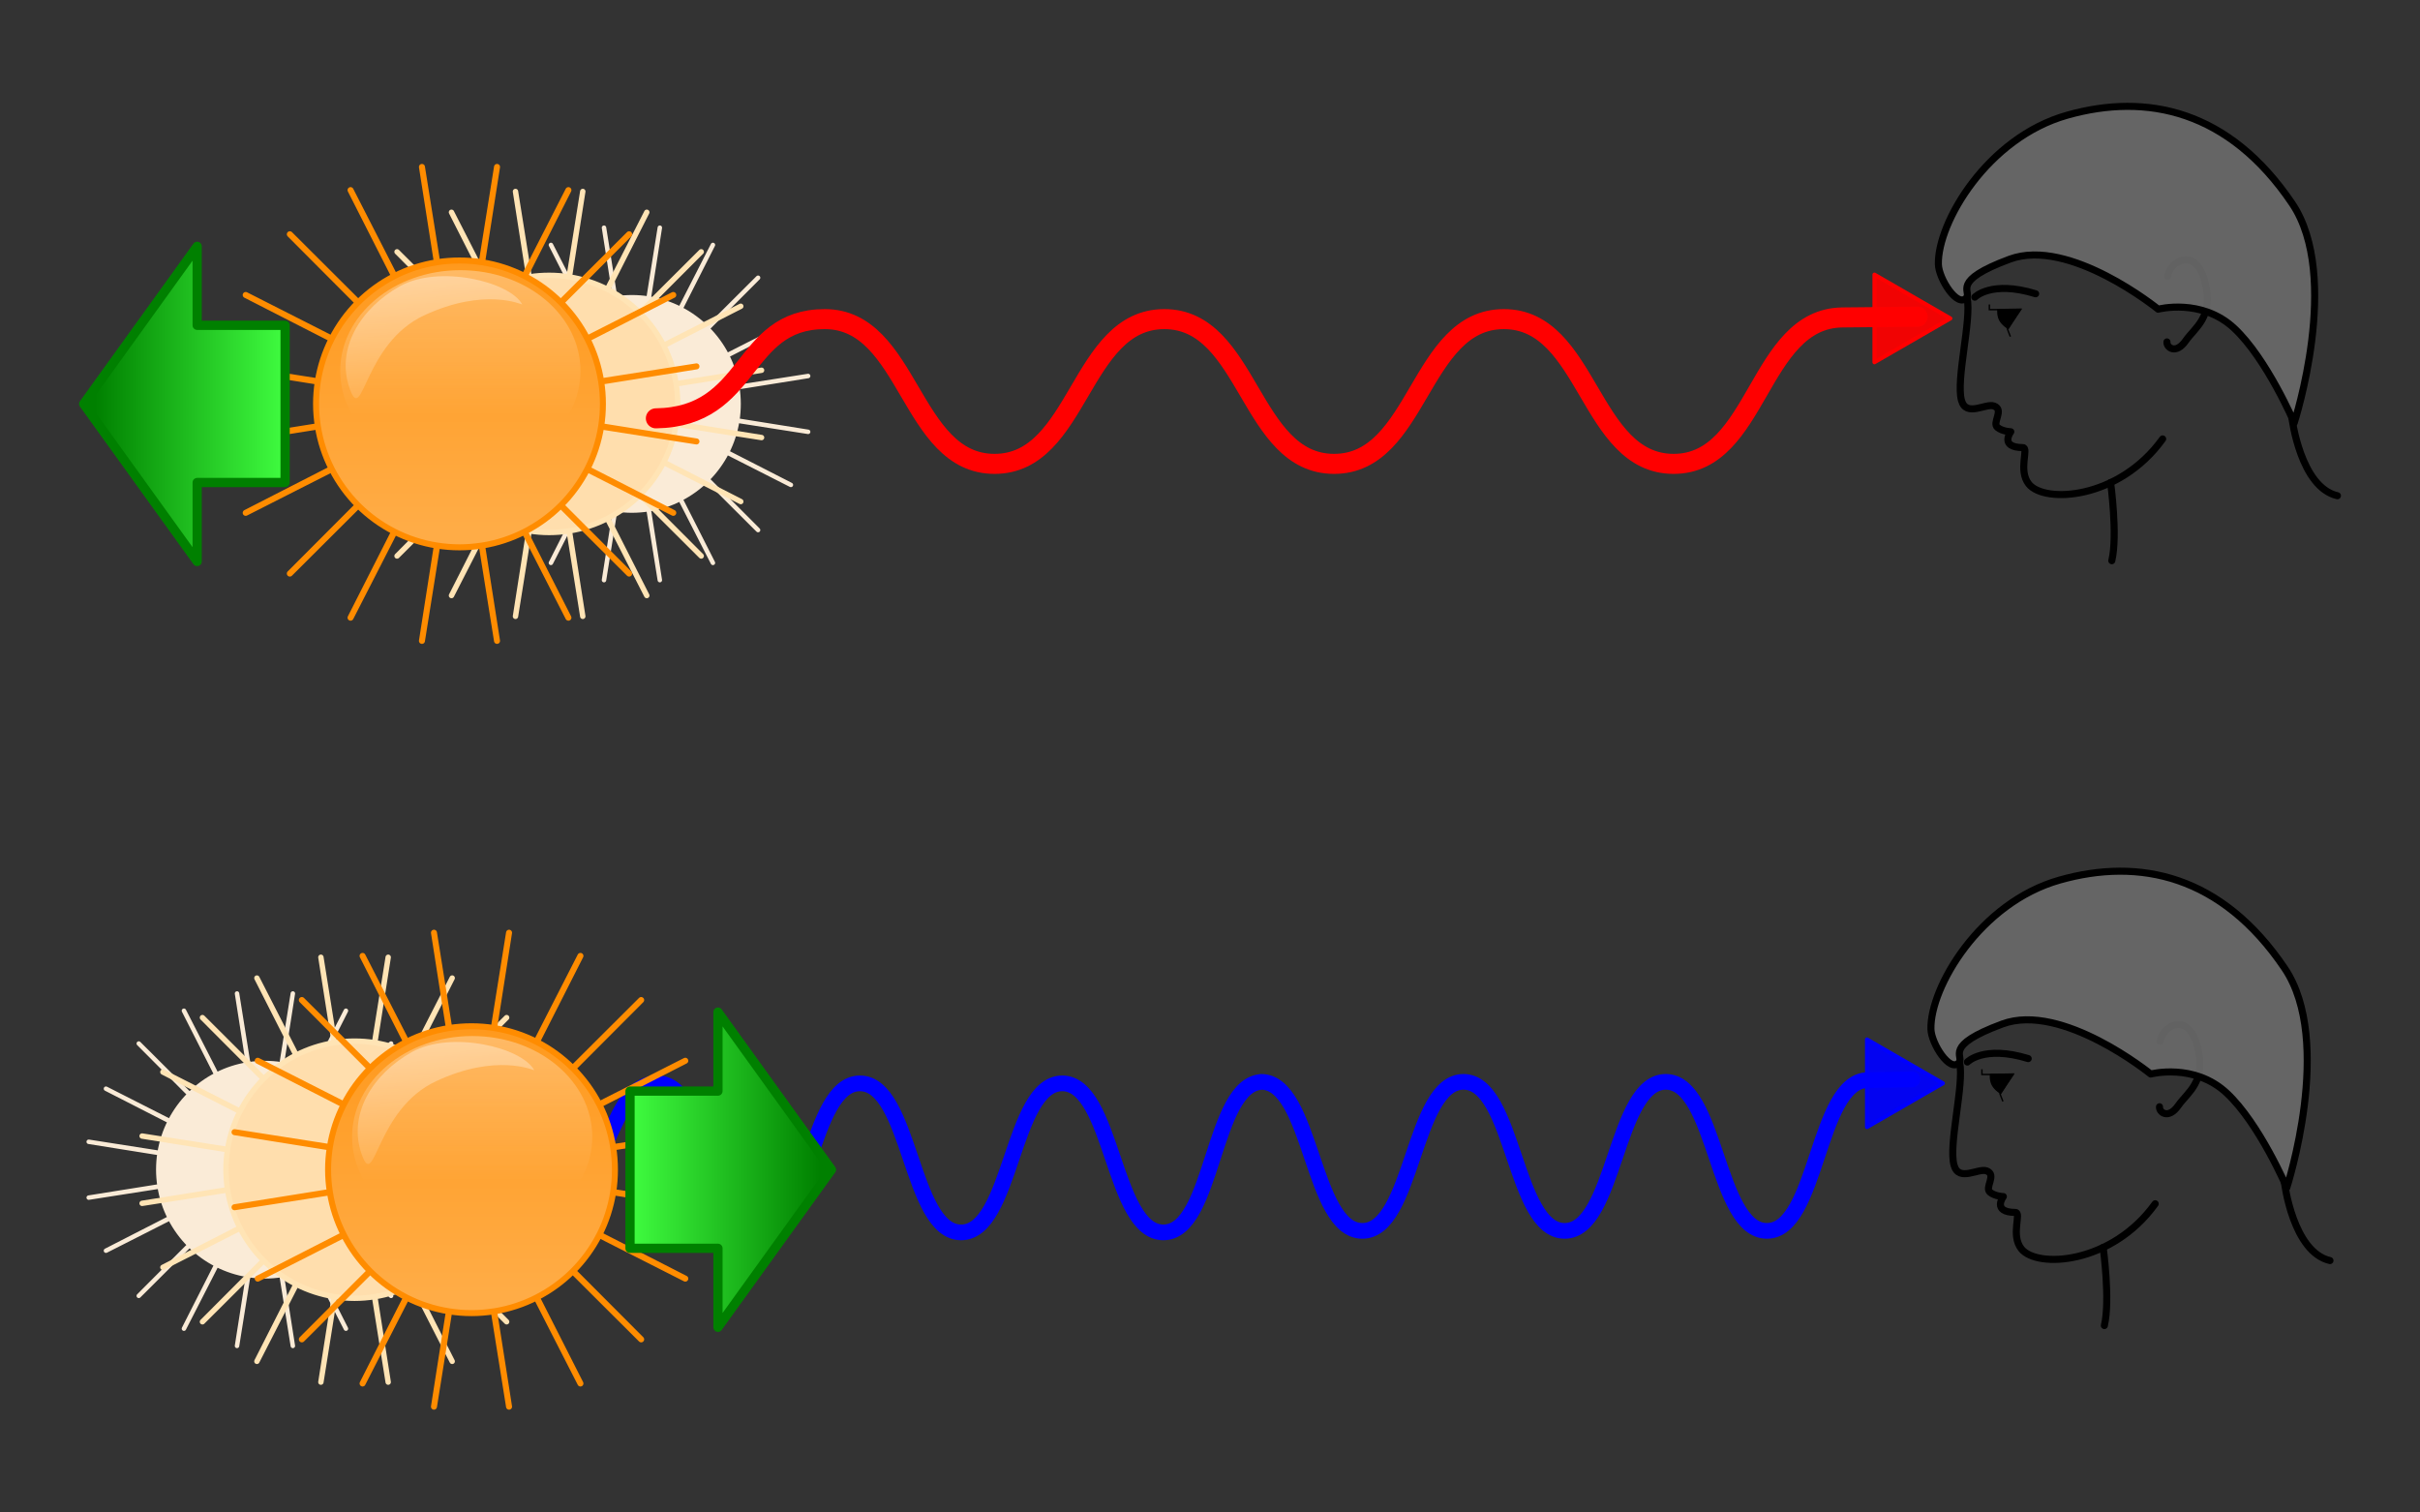 <?xml version="1.0" encoding="UTF-8" standalone="no"?>
<!DOCTYPE svg PUBLIC "-//W3C//DTD SVG 1.0//EN" "http://www.w3.org/TR/2001/REC-SVG-20010904/DTD/svg10.dtd">
<!-- Created with Inkscape (http://www.inkscape.org/) -->
<svg
   xmlns:svg="http://www.w3.org/2000/svg"
   xmlns="http://www.w3.org/2000/svg"
   xmlns:xlink="http://www.w3.org/1999/xlink"
   version="1.0"
   width="800"
   height="500"
   id="svg2">
  <rect width="100%" height="100%" fill="#333333" stroke="none"/>
  <defs
     id="defs6071">
    <linearGradient
       x1="341.524"
       y1="63.117"
       x2="341.524"
       y2="187.195"
       id="linearGradient2524"
       xlink:href="#linearGradient7009"
       gradientUnits="userSpaceOnUse"
       gradientTransform="matrix(0.86,-0.125,0.126,0.87,-97.282,269.914)" />
    <linearGradient
       x1="341.524"
       y1="63.117"
       x2="341.524"
       y2="187.195"
       id="linearGradient2527"
       xlink:href="#linearGradient7009"
       gradientUnits="userSpaceOnUse"
       gradientTransform="matrix(1.047,0,0,0.879,-135.725,226.227)" />
    <linearGradient
       x1="205.694"
       y1="238.29"
       x2="205.694"
       y2="413.765"
       id="linearGradient2530"
       xlink:href="#linearGradient4144"
       gradientUnits="userSpaceOnUse"
       gradientTransform="matrix(0.853,0,0,0.853,22.554,74.959)" />
    <linearGradient
       id="linearGradient4176">
      <stop
         style="stop-color:green;stop-opacity:1"
         offset="0"
         id="stop4178" />
      <stop
         style="stop-color:#41ff41;stop-opacity:1"
         offset="1"
         id="stop4180" />
    </linearGradient>
    <linearGradient
       x1="341.524"
       y1="63.117"
       x2="341.524"
       y2="187.195"
       id="linearGradient2452"
       xlink:href="#linearGradient7009"
       gradientUnits="userSpaceOnUse"
       gradientTransform="matrix(0.86,-0.125,0.126,0.87,-101.256,16.758)" />
    <linearGradient
       id="linearGradient7009">
      <stop
         style="stop-color:white;stop-opacity:0.723"
         offset="0"
         id="stop7011" />
      <stop
         style="stop-color:white;stop-opacity:0"
         offset="1"
         id="stop7013" />
    </linearGradient>
    <linearGradient
       x1="341.524"
       y1="63.117"
       x2="341.524"
       y2="187.195"
       id="linearGradient2432"
       xlink:href="#linearGradient7009"
       gradientUnits="userSpaceOnUse"
       gradientTransform="matrix(1.642,0,0,1.642,-135.657,-155.36)" />
    <linearGradient
       x1="205.694"
       y1="238.29"
       x2="205.694"
       y2="413.765"
       id="linearGradient2456"
       xlink:href="#linearGradient4144"
       gradientUnits="userSpaceOnUse"
       gradientTransform="matrix(0.853,0,0,0.853,18.581,-178.197)" />
    <linearGradient
       id="linearGradient4144">
      <stop
         style="stop-color:#ff8c00;stop-opacity:1"
         offset="0"
         id="stop4146" />
      <stop
         style="stop-color:#ffac46;stop-opacity:1"
         offset="1"
         id="stop4148" />
    </linearGradient>
    <linearGradient
       x1="205.694"
       y1="238.29"
       x2="205.694"
       y2="413.765"
       id="linearGradient6394"
       xlink:href="#linearGradient4144"
       gradientUnits="userSpaceOnUse"
       gradientTransform="matrix(0.765,0,0,0.765,153.035,281.327)" />
    <linearGradient
       x1="205.694"
       y1="238.29"
       x2="205.694"
       y2="413.765"
       id="linearGradient6397"
       xlink:href="#linearGradient4144"
       gradientUnits="userSpaceOnUse"
       gradientTransform="matrix(0.635,0,0,0.635,146.432,328.97)" />
    <linearGradient
       x1="-48.826"
       y1="367.773"
       x2="48.81"
       y2="367.773"
       id="linearGradient6400"
       xlink:href="#linearGradient4176"
       gradientUnits="userSpaceOnUse"
       gradientTransform="matrix(-0.657,0,0,1.005,389.243,191.345)" />
    <linearGradient
       x1="-48.826"
       y1="367.773"
       x2="48.81"
       y2="367.773"
       id="linearGradient6423"
       xlink:href="#linearGradient4176"
       gradientUnits="userSpaceOnUse"
       gradientTransform="matrix(0.657,0,0,1.005,207.169,-61.812)" />
    <linearGradient
       x1="-48.826"
       y1="367.773"
       x2="48.81"
       y2="367.773"
       id="linearGradient9975"
       xlink:href="#linearGradient4176"
       gradientUnits="userSpaceOnUse"
       gradientTransform="matrix(-0.657,0,0,1.005,389.243,191.345)" />
    <linearGradient
       x1="205.694"
       y1="238.29"
       x2="205.694"
       y2="413.765"
       id="linearGradient9977"
       xlink:href="#linearGradient4144"
       gradientUnits="userSpaceOnUse"
       gradientTransform="matrix(0.853,0,0,0.853,22.554,74.959)" />
    <linearGradient
       x1="341.524"
       y1="63.117"
       x2="341.524"
       y2="187.195"
       id="linearGradient9979"
       xlink:href="#linearGradient7009"
       gradientUnits="userSpaceOnUse"
       gradientTransform="matrix(1.047,0,0,0.879,-135.725,226.227)" />
    <linearGradient
       x1="341.524"
       y1="63.117"
       x2="341.524"
       y2="187.195"
       id="linearGradient9981"
       xlink:href="#linearGradient7009"
       gradientUnits="userSpaceOnUse"
       gradientTransform="matrix(0.86,-0.125,0.126,0.87,-97.282,269.914)" />
    <linearGradient
       x1="205.694"
       y1="238.29"
       x2="205.694"
       y2="413.765"
       id="linearGradient9983"
       xlink:href="#linearGradient4144"
       gradientUnits="userSpaceOnUse"
       gradientTransform="matrix(0.853,0,0,0.853,18.581,-178.197)" />
    <linearGradient
       x1="341.524"
       y1="63.117"
       x2="341.524"
       y2="187.195"
       id="linearGradient9985"
       xlink:href="#linearGradient7009"
       gradientUnits="userSpaceOnUse"
       gradientTransform="matrix(1.642,0,0,1.642,-135.657,-155.36)" />
    <linearGradient
       x1="341.524"
       y1="63.117"
       x2="341.524"
       y2="187.195"
       id="linearGradient9987"
       xlink:href="#linearGradient7009"
       gradientUnits="userSpaceOnUse"
       gradientTransform="matrix(0.86,-0.125,0.126,0.87,-101.256,16.758)" />
    <linearGradient
       x1="-48.826"
       y1="367.773"
       x2="48.81"
       y2="367.773"
       id="linearGradient9989"
       xlink:href="#linearGradient4176"
       gradientUnits="userSpaceOnUse"
       gradientTransform="matrix(0.657,0,0,1.005,207.169,-61.812)" />
    <linearGradient
       x1="205.694"
       y1="238.29"
       x2="205.694"
       y2="413.765"
       id="linearGradient10029"
       xlink:href="#linearGradient4144"
       gradientUnits="userSpaceOnUse"
       gradientTransform="matrix(0.853,0,0,0.853,18.581,-178.197)" />
    <linearGradient
       x1="341.524"
       y1="63.117"
       x2="341.524"
       y2="187.195"
       id="linearGradient10031"
       xlink:href="#linearGradient7009"
       gradientUnits="userSpaceOnUse"
       gradientTransform="matrix(1.642,0,0,1.642,-135.657,-155.36)" />
    <linearGradient
       x1="341.524"
       y1="63.117"
       x2="341.524"
       y2="187.195"
       id="linearGradient10033"
       xlink:href="#linearGradient7009"
       gradientUnits="userSpaceOnUse"
       gradientTransform="matrix(0.86,-0.125,0.126,0.87,-101.256,16.758)" />
    <linearGradient
       x1="-48.826"
       y1="367.773"
       x2="48.81"
       y2="367.773"
       id="linearGradient10035"
       xlink:href="#linearGradient4176"
       gradientUnits="userSpaceOnUse"
       gradientTransform="matrix(0.657,0,0,1.005,207.169,-61.812)" />
    <linearGradient
       x1="-48.826"
       y1="367.773"
       x2="48.81"
       y2="367.773"
       id="linearGradient10037"
       xlink:href="#linearGradient4176"
       gradientUnits="userSpaceOnUse"
       gradientTransform="matrix(-0.657,0,0,1.005,389.243,191.345)" />
    <linearGradient
       x1="205.694"
       y1="238.29"
       x2="205.694"
       y2="413.765"
       id="linearGradient10039"
       xlink:href="#linearGradient4144"
       gradientUnits="userSpaceOnUse"
       gradientTransform="matrix(0.853,0,0,0.853,22.554,74.959)" />
    <linearGradient
       x1="341.524"
       y1="63.117"
       x2="341.524"
       y2="187.195"
       id="linearGradient10041"
       xlink:href="#linearGradient7009"
       gradientUnits="userSpaceOnUse"
       gradientTransform="matrix(1.047,0,0,0.879,-135.725,226.227)" />
    <linearGradient
       x1="341.524"
       y1="63.117"
       x2="341.524"
       y2="187.195"
       id="linearGradient10043"
       xlink:href="#linearGradient7009"
       gradientUnits="userSpaceOnUse"
       gradientTransform="matrix(0.86,-0.125,0.126,0.87,-97.282,269.914)" />
    <linearGradient
       x1="205.694"
       y1="238.29"
       x2="205.694"
       y2="413.765"
       id="linearGradient10402"
       xlink:href="#linearGradient4144"
       gradientUnits="userSpaceOnUse"
       gradientTransform="matrix(0.853,0,0,0.853,18.581,-178.197)" />
    <linearGradient
       x1="341.524"
       y1="63.117"
       x2="341.524"
       y2="187.195"
       id="linearGradient10404"
       xlink:href="#linearGradient7009"
       gradientUnits="userSpaceOnUse"
       gradientTransform="matrix(1.642,0,0,1.642,-135.657,-155.36)" />
    <linearGradient
       x1="341.524"
       y1="63.117"
       x2="341.524"
       y2="187.195"
       id="linearGradient10406"
       xlink:href="#linearGradient7009"
       gradientUnits="userSpaceOnUse"
       gradientTransform="matrix(0.86,-0.125,0.126,0.87,-101.256,16.758)" />
    <linearGradient
       x1="-48.826"
       y1="367.773"
       x2="48.81"
       y2="367.773"
       id="linearGradient10408"
       xlink:href="#linearGradient4176"
       gradientUnits="userSpaceOnUse"
       gradientTransform="matrix(0.657,0,0,1.005,207.169,-61.812)" />
    <linearGradient
       x1="-48.826"
       y1="367.773"
       x2="48.81"
       y2="367.773"
       id="linearGradient10410"
       xlink:href="#linearGradient4176"
       gradientUnits="userSpaceOnUse"
       gradientTransform="matrix(-0.657,0,0,1.005,389.243,191.345)" />
    <linearGradient
       x1="205.694"
       y1="238.29"
       x2="205.694"
       y2="413.765"
       id="linearGradient10412"
       xlink:href="#linearGradient4144"
       gradientUnits="userSpaceOnUse"
       gradientTransform="matrix(0.853,0,0,0.853,22.554,74.959)" />
    <linearGradient
       x1="341.524"
       y1="63.117"
       x2="341.524"
       y2="187.195"
       id="linearGradient10414"
       xlink:href="#linearGradient7009"
       gradientUnits="userSpaceOnUse"
       gradientTransform="matrix(1.047,0,0,0.879,-135.725,226.227)" />
    <linearGradient
       x1="341.524"
       y1="63.117"
       x2="341.524"
       y2="187.195"
       id="linearGradient10416"
       xlink:href="#linearGradient7009"
       gradientUnits="userSpaceOnUse"
       gradientTransform="matrix(0.86,-0.125,0.126,0.87,-97.282,269.914)" />
    <linearGradient
       x1="-48.826"
       y1="367.773"
       x2="48.81"
       y2="367.773"
       id="linearGradient10454"
       xlink:href="#linearGradient4176"
       gradientUnits="userSpaceOnUse"
       gradientTransform="matrix(-0.657,0,0,1.005,389.243,191.345)" />
    <linearGradient
       x1="205.694"
       y1="238.29"
       x2="205.694"
       y2="413.765"
       id="linearGradient10456"
       xlink:href="#linearGradient4144"
       gradientUnits="userSpaceOnUse"
       gradientTransform="matrix(0.853,0,0,0.853,22.554,74.959)" />
    <linearGradient
       x1="341.524"
       y1="63.117"
       x2="341.524"
       y2="187.195"
       id="linearGradient10458"
       xlink:href="#linearGradient7009"
       gradientUnits="userSpaceOnUse"
       gradientTransform="matrix(1.047,0,0,0.879,-135.725,226.227)" />
    <linearGradient
       x1="341.524"
       y1="63.117"
       x2="341.524"
       y2="187.195"
       id="linearGradient10460"
       xlink:href="#linearGradient7009"
       gradientUnits="userSpaceOnUse"
       gradientTransform="matrix(0.86,-0.125,0.126,0.87,-97.282,269.914)" />
    <linearGradient
       x1="-48.826"
       y1="367.773"
       x2="48.81"
       y2="367.773"
       id="linearGradient10467"
       xlink:href="#linearGradient4176"
       gradientUnits="userSpaceOnUse"
       gradientTransform="matrix(-0.657,0,0,1.005,239.082,17.25)" />
  </defs>
  <g
     id="g10500">
    <g
       transform="translate(-143.728,-174.094)"
       id="g9937">
      <path
         d="M 343.398,249.365 L 347.07,272.797 C 343.375,273.383 339.866,274.537 336.646,276.179 L 325.848,255.066 L 336.586,276.215 C 333.302,277.898 330.307,280.083 327.72,282.665 L 310.919,265.912 L 327.672,282.713 C 325.088,285.302 322.917,288.292 321.234,291.579 L 300.073,280.841 L 321.198,291.639 C 319.556,294.861 318.389,298.365 317.804,302.063 L 294.372,298.391 L 317.792,302.135 C 317.513,303.92 317.369,305.757 317.369,307.619 C 317.369,309.486 317.524,311.314 317.804,313.102 L 294.372,316.847 L 317.816,313.175 C 318.402,316.866 319.559,320.37 321.198,323.587 L 300.073,334.397 L 321.234,323.659 C 322.917,326.943 325.09,329.938 327.672,332.525 L 310.919,349.326 L 327.72,332.573 C 330.307,335.155 333.302,337.328 336.586,339.011 L 325.848,360.172 L 336.658,339.047 C 339.875,340.686 343.378,341.843 347.07,342.429 L 343.398,365.873 L 347.142,342.441 C 348.931,342.721 350.759,342.876 352.626,342.876 C 354.491,342.876 356.323,342.72 358.11,342.441 L 361.854,365.873 L 358.182,342.441 C 361.879,341.855 365.384,340.688 368.606,339.047 L 379.404,360.172 L 368.666,339.011 C 371.954,337.327 374.942,335.157 377.532,332.573 L 394.333,349.326 L 377.58,332.525 C 380.162,329.938 382.347,326.943 384.03,323.659 L 405.179,334.397 L 384.066,323.599 C 385.707,320.379 386.862,316.87 387.448,313.175 L 410.88,316.847 L 387.46,313.102 C 387.74,311.314 387.883,309.486 387.883,307.619 C 387.883,305.756 387.739,303.92 387.46,302.135 L 410.88,298.391 L 387.448,302.063 C 386.863,298.365 385.708,294.861 384.066,291.639 L 405.179,280.841 L 384.03,291.567 C 382.347,288.283 380.162,285.3 377.58,282.713 L 394.333,265.912 L 377.532,282.665 C 374.945,280.083 371.962,277.898 368.678,276.215 L 379.404,255.066 L 368.606,276.179 C 365.385,274.538 361.879,273.382 358.182,272.797 L 361.854,249.365 L 358.11,272.785 C 356.323,272.505 354.491,272.362 352.626,272.362 C 350.759,272.362 348.931,272.505 347.142,272.785 L 343.398,249.365 z "
         style="opacity:1;color:black;fill:#faebd7;fill-opacity:1;fill-rule:evenodd;stroke:#faebd7;stroke-width:1.477;stroke-linecap:round;stroke-linejoin:round;marker:none;marker-start:none;marker-mid:none;marker-end:none;stroke-miterlimit:4;stroke-dasharray:none;stroke-dashoffset:0;stroke-opacity:1;visibility:visible;display:inline;overflow:visible"
         id="path3425" />
      <path
         d="M 314.135,237.392 L 318.561,265.64 C 314.107,266.347 309.877,267.738 305.995,269.717 L 292.978,244.265 L 305.923,269.761 C 301.964,271.789 298.354,274.423 295.235,277.536 L 274.981,257.34 L 295.177,277.594 C 292.062,280.716 289.445,284.319 287.416,288.282 L 261.905,275.337 L 287.372,288.355 C 285.393,292.239 283.986,296.463 283.281,300.921 L 255.032,296.494 L 283.266,301.008 C 282.93,303.159 282.756,305.374 282.756,307.619 C 282.756,309.87 282.943,312.073 283.281,314.229 L 255.032,318.743 L 283.295,314.317 C 284.001,318.767 285.397,322.99 287.372,326.868 L 261.905,339.9 L 287.416,326.956 C 289.444,330.914 292.064,334.525 295.177,337.643 L 274.981,357.897 L 295.235,337.702 C 298.354,340.814 301.964,343.434 305.923,345.463 L 292.978,370.973 L 306.01,345.506 C 309.888,347.482 314.111,348.877 318.561,349.583 L 314.135,377.846 L 318.649,349.598 C 320.805,349.935 323.009,350.122 325.259,350.122 C 327.508,350.122 329.716,349.935 331.87,349.598 L 336.384,377.846 L 331.957,349.598 C 336.414,348.892 340.64,347.485 344.523,345.506 L 357.541,370.973 L 344.596,345.463 C 348.559,343.433 352.162,340.817 355.284,337.702 L 375.538,357.897 L 355.342,337.643 C 358.455,334.525 361.089,330.914 363.118,326.956 L 388.614,339.9 L 363.161,326.883 C 365.14,323.002 366.531,318.772 367.238,314.317 L 395.486,318.743 L 367.253,314.229 C 367.59,312.073 367.763,309.869 367.763,307.619 C 367.763,305.373 367.589,303.16 367.253,301.008 L 395.486,296.494 L 367.238,300.921 C 366.533,296.464 365.14,292.238 363.161,288.355 L 388.614,275.337 L 363.118,288.268 C 361.089,284.309 358.454,280.713 355.342,277.594 L 375.538,257.34 L 355.284,277.536 C 352.165,274.423 348.569,271.789 344.611,269.761 L 357.541,244.265 L 344.523,269.717 C 340.641,267.739 336.414,266.346 331.957,265.64 L 336.384,237.392 L 331.87,265.625 C 329.716,265.289 327.508,265.116 325.259,265.116 C 323.009,265.116 320.805,265.288 318.649,265.625 L 314.135,237.392 z "
         style="opacity:1;color:black;fill:#ffdead;fill-opacity:1;fill-rule:evenodd;stroke:#ffe4b5;stroke-width:1.781;stroke-linecap:round;stroke-linejoin:round;marker:none;marker-start:none;marker-mid:none;marker-end:none;stroke-miterlimit:4;stroke-dasharray:none;stroke-dashoffset:0;stroke-opacity:1;visibility:visible;display:inline;overflow:visible"
         id="path2480" />
      <g
         transform="translate(143.728,174.095)"
         id="g6050">
        <path
           d="M 139.487,55.187 L 144.425,86.697 C 139.456,87.486 134.737,89.038 130.408,91.245 L 115.887,62.853 L 130.326,91.294 C 125.911,93.557 121.883,96.495 118.404,99.967 L 95.811,77.439 L 118.339,100.032 C 114.864,103.514 111.946,107.534 109.682,111.954 L 81.225,97.515 L 109.633,112.036 C 107.426,116.368 105.856,121.08 105.069,126.053 L 73.559,121.115 L 105.053,126.15 C 104.678,128.55 104.485,131.02 104.485,133.524 C 104.485,136.035 104.693,138.493 105.069,140.898 L 73.559,145.934 L 105.086,140.996 C 105.873,145.96 107.43,150.671 109.633,154.997 L 81.225,169.534 L 109.682,155.094 C 111.945,159.51 114.867,163.538 118.339,167.016 L 95.811,189.61 L 118.404,167.081 C 121.883,170.554 125.911,173.476 130.326,175.739 L 115.887,204.195 L 130.424,175.787 C 134.75,177.991 139.461,179.548 144.425,180.335 L 139.487,211.862 L 144.522,180.352 C 146.928,180.728 149.386,180.936 151.896,180.936 C 154.404,180.936 156.868,180.727 159.27,180.352 L 164.306,211.862 L 159.368,180.352 C 164.34,179.564 169.053,177.995 173.385,175.787 L 187.906,204.195 L 173.466,175.739 C 177.887,173.475 181.906,170.557 185.388,167.081 L 207.982,189.61 L 185.453,167.016 C 188.926,163.538 191.864,159.51 194.127,155.094 L 222.568,169.534 L 194.176,155.013 C 196.383,150.684 197.935,145.965 198.724,140.996 L 230.234,145.934 L 198.74,140.898 C 199.116,138.493 199.308,136.035 199.308,133.524 C 199.308,131.02 199.115,128.55 198.74,126.15 L 230.234,121.115 L 198.724,126.053 C 197.936,121.081 196.383,116.368 194.176,112.036 L 222.568,97.515 L 194.127,111.938 C 191.864,107.523 188.925,103.511 185.453,100.032 L 207.982,77.439 L 185.388,99.967 C 181.91,96.495 177.898,93.557 173.483,91.294 L 187.906,62.853 L 173.385,91.245 C 169.054,89.038 164.339,87.485 159.368,86.697 L 164.306,55.187 L 159.27,86.681 C 156.868,86.305 154.404,86.113 151.896,86.113 C 149.386,86.113 146.928,86.304 144.522,86.681 L 139.487,55.187 z "
           style="color:black;fill:url(#linearGradient10402);fill-opacity:1;fill-rule:evenodd;stroke:#ff8c00;stroke-width:1.986;stroke-linecap:round;stroke-linejoin:round;marker:none;marker-start:none;marker-mid:none;marker-end:none;stroke-miterlimit:4;stroke-dasharray:none;stroke-dashoffset:0;stroke-opacity:1;visibility:visible;display:inline;overflow:visible"
           id="path1925" />
        <path
           d="M 384.12,124.072 C 384.12,158.447 356.254,186.314 321.878,186.314 C 287.503,186.314 259.637,158.447 259.637,124.072 C 259.637,89.697 287.503,61.83 321.878,61.83 C 356.254,61.83 384.12,89.697 384.12,124.072 z "
           transform="matrix(0.638,0,0,0.535,-53.176,56.238)"
           style="color:black;fill:url(#linearGradient10404);fill-opacity:1;fill-rule:evenodd;stroke:none;stroke-width:3;stroke-linecap:round;stroke-linejoin:round;marker:none;marker-start:none;marker-mid:none;marker-end:none;stroke-miterlimit:4;stroke-dasharray:none;stroke-dashoffset:0;stroke-opacity:1;visibility:visible;display:inline;overflow:visible"
           id="path9980" />
        <path
           d="M 172.652,100.663 C 172.485,100.695 160.2,94.937 140.201,104.26 C 120.258,113.556 120.02,140.296 115.735,128.831 C 110.687,115.328 119.334,101.753 132.228,94.604 C 145.122,87.456 168.558,93.045 172.652,100.663 z "
           style="color:black;fill:url(#linearGradient10406);fill-opacity:1;fill-rule:evenodd;stroke:none;stroke-width:3;stroke-linecap:round;stroke-linejoin:round;marker:none;marker-start:none;marker-mid:none;marker-end:none;stroke-miterlimit:4;stroke-dashoffset:0;stroke-opacity:1;visibility:visible;display:inline;overflow:visible"
           id="path9982" />
      </g>
      <path
         d="M 208.908,255.525 L 171.384,307.619 L 208.908,359.713 L 208.908,333.603 L 237.98,333.603 L 237.98,281.635 L 208.908,281.635 L 208.908,255.525 z "
         style="color:black;fill:url(#linearGradient10408);fill-opacity:1;fill-rule:evenodd;stroke:green;stroke-width:3.054;stroke-linecap:round;stroke-linejoin:round;marker:none;marker-start:none;marker-mid:none;marker-end:none;stroke-miterlimit:4;stroke-dashoffset:0;stroke-opacity:1;visibility:visible;display:inline;overflow:visible"
         id="path4163" />
      <path
         d="M 801.368,274.747 L 801.368,276.447 L 811.71,276.447 L 807.318,282.822 L 808.31,285.372"
         style="fill:none;fill-opacity:0.75;fill-rule:evenodd;stroke:black;stroke-width:0.467px;stroke-linecap:butt;stroke-linejoin:miter;stroke-opacity:1"
         id="path5191" />
      <path
         d="M 804.202,276.447 C 804.202,276.447 803.989,278.395 804.839,279.953 C 805.689,281.511 807.602,282.68 807.602,282.68 L 811.71,276.305 L 804.202,276.447 z "
         style="fill:black;fill-opacity:1;fill-rule:evenodd;stroke:black;stroke-width:0.467px;stroke-linecap:butt;stroke-linejoin:miter;stroke-opacity:1"
         id="path5193" />
      <path
         d="M 794.002,272.48 C 795.56,279.847 790.222,299.647 792.16,306.48 C 793.753,312.093 800.2,307.294 802.927,308.322 C 806.394,309.628 802.131,313.855 804.06,315.405 C 805.753,316.765 808.452,316.821 808.452,316.821 C 808.452,316.821 804.553,321.997 812.418,322.063 C 814.578,322.081 810.745,329.485 814.402,334.105 C 819.569,340.633 844.23,339.231 858.655,319.196"
         style="fill:none;fill-opacity:0.75;fill-rule:evenodd;stroke:black;stroke-width:2.336;stroke-linecap:round;stroke-linejoin:round;stroke-miterlimit:4;stroke-dasharray:none;stroke-opacity:1"
         id="path5189" />
      <path
         d="M 860.275,265.488 C 860.976,260.379 869.701,255.33 872.696,267.492 C 875.523,278.967 869.441,282.217 866.285,286.725 C 862.939,291.505 859.874,288.878 860.075,287.125"
         style="fill:none;fill-opacity:0.75;fill-rule:evenodd;stroke:black;stroke-width:2.336;stroke-linecap:round;stroke-linejoin:round;stroke-miterlimit:4;stroke-dasharray:none;stroke-opacity:1"
         id="path5199" />
      <path
         d="M 841.443,333.606 C 841.443,333.606 843.847,351.036 841.843,359.45"
         style="fill:none;fill-opacity:0.75;fill-rule:evenodd;stroke:black;stroke-width:2.336;stroke-linecap:round;stroke-linejoin:round;stroke-miterlimit:4;stroke-dasharray:none;stroke-opacity:1"
         id="path5201" />
      <path
         d="M 901.404,312.33 C 901.404,312.33 904.209,335.17 916.43,337.975"
         style="fill:none;fill-opacity:0.75;fill-rule:evenodd;stroke:black;stroke-width:2.336;stroke-linecap:round;stroke-linejoin:round;stroke-miterlimit:4;stroke-dasharray:none;stroke-opacity:1"
         id="path5203" />
      <path
         d="M 796.552,272.339 C 796.552,272.339 801.935,266.672 816.668,271.205"
         style="fill:none;fill-opacity:0.75;fill-rule:evenodd;stroke:black;stroke-width:2.336;stroke-linecap:round;stroke-linejoin:round;stroke-miterlimit:4;stroke-dasharray:none;stroke-opacity:1"
         id="path6121" />
      <path
         d="M 793.801,272.497 C 790.891,276.067 784.61,266.232 784.51,261.43 C 784.224,247.663 800.695,219.622 827.083,212.178 C 853.37,204.733 880.576,210.464 901.446,241.347 C 917.818,265.573 902.147,313.871 902.147,313.871 C 902.147,313.871 893.107,292.71 882.313,282.618 C 871.519,272.525 857.17,276.307 857.17,276.307 C 857.17,276.307 827.822,252.459 808.085,259.778 C 788.436,267.065 795.558,270.343 793.801,272.497 z "
         style="fill:#696969;fill-opacity:0.93;fill-rule:evenodd;stroke:black;stroke-width:2.336;stroke-linecap:round;stroke-linejoin:round;stroke-miterlimit:4;stroke-dasharray:none;stroke-opacity:1"
         id="path5195" />
      <path
         d="M 360.543,312.389 C 392.536,311.935 388.325,279.589 416.386,279.589 C 444.447,279.589 444.447,327.442 472.508,327.442 C 500.569,327.442 500.569,279.589 528.63,279.589 C 556.691,279.589 556.691,327.442 584.752,327.442 C 612.813,327.442 612.813,279.589 640.874,279.589 C 668.935,279.589 668.935,327.442 696.996,327.442 C 725.057,327.442 724.78,279.301 752.84,279.031 L 777.628,278.793"
         style="fill:none;fill-opacity:0.75;fill-rule:evenodd;stroke:red;stroke-width:6.621;stroke-linecap:round;stroke-linejoin:round;stroke-miterlimit:4;stroke-opacity:1"
         id="path1923" />
      <path
         d="M 788.48,279.361 L 763.377,293.855 L 763.377,264.868 L 788.48,279.361 z "
         style="color:black;fill:red;fill-opacity:0.93;fill-rule:evenodd;stroke:red;stroke-width:1.324;stroke-linecap:round;stroke-linejoin:round;marker:none;marker-start:none;marker-mid:none;marker-end:none;stroke-miterlimit:4;stroke-dashoffset:0;stroke-opacity:1;visibility:visible;display:inline;overflow:visible"
         id="path10510" />
    </g>
    <g
       id="g10481">
      <path
         d="M 78.354,328.427 L 82.026,351.859 C 78.331,352.445 74.822,353.599 71.602,355.241 L 60.804,334.128 L 71.542,355.277 C 68.258,356.959 65.263,359.145 62.676,361.727 L 45.875,344.974 L 62.628,361.775 C 60.044,364.364 57.873,367.353 56.19,370.641 L 35.029,359.903 L 56.154,370.701 C 54.512,373.923 53.345,377.427 52.76,381.125 L 29.328,377.453 L 52.748,381.197 C 52.469,382.982 52.325,384.818 52.325,386.681 C 52.325,388.548 52.48,390.375 52.76,392.164 L 29.328,395.909 L 52.772,392.237 C 53.358,395.928 54.515,399.431 56.154,402.648 L 35.029,413.458 L 56.19,402.721 C 57.873,406.004 60.046,408.999 62.628,411.586 L 45.875,428.387 L 62.676,411.635 C 65.263,414.217 68.258,416.39 71.542,418.072 L 60.804,439.234 L 71.614,418.109 C 74.831,419.747 78.335,420.905 82.026,421.491 L 78.354,444.935 L 82.099,421.503 C 83.887,421.783 85.715,421.937 87.582,421.937 C 89.447,421.937 91.279,421.782 93.066,421.503 L 96.81,444.935 L 93.138,421.503 C 96.835,420.917 100.341,419.75 103.562,418.109 L 114.36,439.234 L 103.622,418.072 C 106.91,416.389 109.898,414.219 112.488,411.635 L 129.289,428.387 L 112.536,411.586 C 115.118,408.999 117.303,406.004 118.986,402.721 L 140.135,413.458 L 119.022,402.66 C 120.664,399.441 121.818,395.932 122.404,392.237 L 145.836,395.909 L 122.416,392.164 C 122.696,390.376 122.839,388.547 122.839,386.681 C 122.839,384.818 122.695,382.982 122.416,381.197 L 145.836,377.453 L 122.404,381.125 C 121.819,377.427 120.664,373.922 119.022,370.701 L 140.135,359.903 L 118.986,370.628 C 117.304,367.345 115.118,364.362 112.536,361.775 L 129.289,344.974 L 112.488,361.727 C 109.901,359.145 106.918,356.959 103.634,355.277 L 114.36,334.128 L 103.562,355.241 C 100.341,353.599 96.835,352.444 93.138,351.859 L 96.81,328.427 L 93.066,351.847 C 91.279,351.567 89.447,351.424 87.582,351.424 C 85.715,351.424 83.887,351.567 82.099,351.847 L 78.354,328.427 z "
         style="color:black;fill:#faebd7;fill-opacity:1;fill-rule:evenodd;stroke:#faebd7;stroke-width:1.477;stroke-linecap:round;stroke-linejoin:round;marker:none;marker-start:none;marker-mid:none;marker-end:none;stroke-miterlimit:4;stroke-dasharray:none;stroke-dashoffset:0;stroke-opacity:1;visibility:visible;display:inline;overflow:visible"
         id="path9933" />
      <path
         d="M 106.08,316.454 L 110.506,344.702 C 106.051,345.409 101.821,346.8 97.94,348.779 L 84.923,323.326 L 97.867,348.822 C 93.909,350.851 90.298,353.485 87.18,356.598 L 66.925,336.402 L 87.121,356.656 C 84.006,359.778 81.389,363.381 79.36,367.344 L 53.85,354.399 L 79.317,367.417 C 77.338,371.301 75.931,375.525 75.225,379.983 L 46.977,375.556 L 75.211,380.07 C 74.875,382.221 74.701,384.436 74.701,386.681 C 74.701,388.931 74.888,391.135 75.225,393.291 L 46.977,397.805 L 75.24,393.379 C 75.946,397.829 77.341,402.052 79.317,405.93 L 53.85,418.962 L 79.36,406.017 C 81.389,409.976 84.009,413.586 87.121,416.705 L 66.925,436.959 L 87.18,416.763 C 90.298,419.876 93.909,422.496 97.867,424.524 L 84.923,450.035 L 97.955,424.568 C 101.833,426.543 106.056,427.939 110.506,428.645 L 106.08,456.908 L 110.593,428.66 C 112.75,428.997 114.953,429.184 117.204,429.184 C 119.452,429.184 121.661,428.996 123.815,428.66 L 128.329,456.908 L 123.902,428.66 C 128.359,427.954 132.585,426.547 136.468,424.568 L 149.485,450.035 L 136.541,424.524 C 140.504,422.495 144.107,419.879 147.229,416.763 L 167.483,436.959 L 147.287,416.705 C 150.4,413.586 153.034,409.976 155.062,406.017 L 180.558,418.962 L 155.106,405.945 C 157.085,402.063 158.476,397.833 159.183,393.379 L 187.431,397.805 L 159.198,393.291 C 159.535,391.135 159.707,388.931 159.707,386.681 C 159.707,384.435 159.534,382.222 159.198,380.07 L 187.431,375.556 L 159.183,379.983 C 158.477,375.525 157.085,371.3 155.106,367.417 L 180.558,354.399 L 155.062,367.329 C 153.034,363.371 150.399,359.775 147.287,356.656 L 167.483,336.402 L 147.229,356.598 C 144.11,353.485 140.514,350.851 136.555,348.822 L 149.485,323.326 L 136.468,348.779 C 132.585,346.8 128.358,345.408 123.902,344.702 L 128.329,316.454 L 123.815,344.687 C 121.661,344.35 119.452,344.178 117.204,344.178 C 114.953,344.178 112.75,344.35 110.593,344.687 L 106.08,316.454 z "
         style="color:black;fill:#ffdead;fill-opacity:1;fill-rule:evenodd;stroke:#ffe4b5;stroke-width:1.781;stroke-linecap:round;stroke-linejoin:round;marker:none;marker-start:none;marker-mid:none;marker-end:none;stroke-miterlimit:4;stroke-dasharray:none;stroke-dashoffset:0;stroke-opacity:1;visibility:visible;display:inline;overflow:visible"
         id="path9935" />
      <path
         d="M 184.134,391.911 C 203.196,391.443 200.687,358.143 217.406,358.143 C 234.126,358.143 234.126,407.408 250.845,407.408 C 267.564,407.408 267.564,358.143 284.283,358.143 C 301.002,358.143 301.002,407.408 317.721,407.408 C 334.44,407.408 334.44,358.143 351.16,358.143 C 367.879,358.143 367.879,407.408 384.598,407.408 C 401.317,407.408 400.621,357.935 417.34,357.657 M 416.925,357.643 C 433.644,357.643 433.644,406.908 450.363,406.908 C 467.082,406.908 467.082,357.643 483.801,357.643 C 500.521,357.643 500.521,406.908 517.24,406.908 C 533.959,406.908 533.959,357.643 550.678,357.643 C 567.397,357.643 567.397,406.908 584.116,406.908 C 600.835,406.908 600.67,357.347 617.388,357.069 L 632.158,356.824"
         style="fill:none;fill-opacity:0.75;fill-rule:evenodd;stroke:blue;stroke-width:5.185;stroke-linecap:round;stroke-linejoin:round;stroke-miterlimit:4;stroke-opacity:1"
         id="path11425" />
      <path
         d="M 655.18,353.495 L 655.18,355.195 L 665.522,355.195 L 661.13,361.57 L 662.122,364.12"
         style="fill:none;fill-opacity:0.75;fill-rule:evenodd;stroke:black;stroke-width:0.467px;stroke-linecap:butt;stroke-linejoin:miter;stroke-opacity:1"
         id="path11399" />
      <path
         d="M 658.014,355.195 C 658.014,355.195 657.801,357.143 658.651,358.701 C 659.501,360.259 661.414,361.428 661.414,361.428 L 665.522,355.053 L 658.014,355.195 z "
         style="fill:black;fill-opacity:1;fill-rule:evenodd;stroke:black;stroke-width:0.467px;stroke-linecap:butt;stroke-linejoin:miter;stroke-opacity:1"
         id="path11401" />
      <path
         d="M 647.814,351.228 C 649.372,358.595 644.034,378.395 645.972,385.228 C 647.565,390.841 654.012,386.042 656.739,387.07 C 660.206,388.376 655.943,392.603 657.872,394.153 C 659.565,395.513 662.264,395.569 662.264,395.569 C 662.264,395.569 658.365,400.745 666.23,400.811 C 668.39,400.829 664.557,408.232 668.214,412.853 C 673.381,419.381 698.042,417.979 712.467,397.944"
         style="fill:none;fill-opacity:0.75;fill-rule:evenodd;stroke:black;stroke-width:2.336;stroke-linecap:round;stroke-linejoin:round;stroke-miterlimit:4;stroke-dasharray:none;stroke-opacity:1"
         id="path11403" />
      <path
         d="M 714.087,344.236 C 714.788,339.127 723.513,334.078 726.508,346.24 C 729.335,357.715 723.253,360.965 720.097,365.473 C 716.751,370.253 713.686,367.626 713.887,365.873"
         style="fill:none;fill-opacity:0.75;fill-rule:evenodd;stroke:black;stroke-width:2.336;stroke-linecap:round;stroke-linejoin:round;stroke-miterlimit:4;stroke-dasharray:none;stroke-opacity:1"
         id="path11405" />
      <path
         d="M 695.255,412.353 C 695.255,412.353 697.659,429.784 695.655,438.198"
         style="fill:none;fill-opacity:0.75;fill-rule:evenodd;stroke:black;stroke-width:2.336;stroke-linecap:round;stroke-linejoin:round;stroke-miterlimit:4;stroke-dasharray:none;stroke-opacity:1"
         id="path11407" />
      <path
         d="M 755.216,391.078 C 755.216,391.078 758.021,413.918 770.242,416.723"
         style="fill:none;fill-opacity:0.75;fill-rule:evenodd;stroke:black;stroke-width:2.336;stroke-linecap:round;stroke-linejoin:round;stroke-miterlimit:4;stroke-dasharray:none;stroke-opacity:1"
         id="path11409" />
      <path
         d="M 650.364,351.087 C 650.364,351.087 655.747,345.42 670.48,349.953"
         style="fill:none;fill-opacity:0.75;fill-rule:evenodd;stroke:black;stroke-width:2.336;stroke-linecap:round;stroke-linejoin:round;stroke-miterlimit:4;stroke-dasharray:none;stroke-opacity:1"
         id="path11411" />
      <path
         d="M 647.614,351.245 C 644.703,354.815 638.422,344.98 638.322,340.178 C 638.036,326.411 654.507,298.37 680.895,290.926 C 707.182,283.482 734.388,289.212 755.258,320.095 C 771.63,344.321 755.959,392.619 755.959,392.619 C 755.959,392.619 746.919,371.458 736.125,361.366 C 725.331,351.273 710.982,355.055 710.982,355.055 C 710.982,355.055 681.634,331.207 661.897,338.526 C 642.249,345.813 649.37,349.091 647.614,351.245 z "
         style="fill:#696969;fill-opacity:0.93;fill-rule:evenodd;stroke:black;stroke-width:2.336;stroke-linecap:round;stroke-linejoin:round;stroke-miterlimit:4;stroke-dasharray:none;stroke-opacity:1"
         id="path11413" />
      <path
         d="M 642.292,358.11 L 617.189,372.603 L 617.189,343.616 L 642.292,358.11 z "
         style="color:black;fill:blue;fill-opacity:0.93;fill-rule:evenodd;stroke:blue;stroke-width:1.324;stroke-linecap:round;stroke-linejoin:round;marker:none;marker-start:none;marker-mid:none;marker-end:none;stroke-miterlimit:4;stroke-dashoffset:0;stroke-opacity:1;visibility:visible;display:inline;overflow:visible"
         id="path11415" />
      <g
         id="g6057">
        <path
           d="M 143.461,308.343 L 148.398,339.853 C 143.429,340.642 138.71,342.194 134.381,344.401 L 119.86,316.009 L 134.3,344.45 C 129.884,346.713 125.857,349.651 122.378,353.124 L 99.784,330.595 L 122.313,353.189 C 118.838,356.67 115.919,360.69 113.656,365.111 L 85.199,350.671 L 113.607,365.192 C 111.399,369.524 109.83,374.236 109.043,379.209 L 77.532,374.271 L 109.026,379.306 C 108.652,381.706 108.458,384.176 108.458,386.681 C 108.458,389.191 108.666,391.649 109.043,394.055 L 77.532,399.09 L 109.059,394.152 C 109.847,399.116 111.403,403.827 113.607,408.153 L 85.199,422.69 L 113.656,408.251 C 115.918,412.666 118.841,416.694 122.313,420.173 L 99.784,442.766 L 122.378,420.238 C 125.857,423.71 129.884,426.632 134.3,428.895 L 119.86,457.352 L 134.397,428.944 C 138.723,431.147 143.434,432.704 148.398,433.491 L 143.461,465.018 L 148.496,433.508 C 150.901,433.884 153.359,434.092 155.87,434.092 C 158.378,434.092 160.841,433.883 163.244,433.508 L 168.279,465.018 L 163.341,433.508 C 168.313,432.72 173.027,431.151 177.359,428.944 L 191.879,457.352 L 177.44,428.895 C 181.861,426.631 185.88,423.713 189.362,420.238 L 211.955,442.766 L 189.427,420.173 C 192.899,416.694 195.838,412.666 198.1,408.251 L 226.541,422.69 L 198.149,408.169 C 200.356,403.84 201.908,399.121 202.697,394.152 L 234.207,399.09 L 202.713,394.055 C 203.09,391.649 203.282,389.191 203.282,386.681 C 203.282,384.176 203.088,381.707 202.713,379.306 L 234.207,374.271 L 202.697,379.209 C 201.91,374.237 200.356,369.524 198.149,365.192 L 226.541,350.671 L 198.1,365.094 C 195.838,360.679 192.898,356.667 189.427,353.189 L 211.955,330.595 L 189.362,353.124 C 185.883,349.651 181.872,346.713 177.456,344.45 L 191.879,316.009 L 177.359,344.401 C 173.028,342.194 168.312,340.641 163.341,339.853 L 168.279,308.343 L 163.244,339.837 C 160.841,339.462 158.378,339.269 155.87,339.269 C 153.359,339.269 150.901,339.461 148.496,339.837 L 143.461,308.343 z "
           style="color:black;fill:url(#linearGradient10456);fill-opacity:1;fill-rule:evenodd;stroke:#ff8c00;stroke-width:1.986;stroke-linecap:round;stroke-linejoin:round;marker:none;marker-start:none;marker-mid:none;marker-end:none;stroke-miterlimit:4;stroke-dashoffset:0;stroke-opacity:1;visibility:visible;display:inline;overflow:visible"
           id="path11389" />
        <path
           d="M 195.793,375.812 C 195.793,394.204 178.008,409.131 156.094,409.131 C 134.181,409.131 116.396,394.204 116.396,375.812 C 116.396,357.42 134.181,342.493 156.094,342.493 C 178.008,342.493 195.793,357.42 195.793,375.812 z "
           style="color:black;fill:url(#linearGradient10458);fill-opacity:1;fill-rule:evenodd;stroke:none;stroke-width:3;stroke-linecap:round;stroke-linejoin:round;marker:none;marker-start:none;marker-mid:none;marker-end:none;stroke-miterlimit:4;stroke-dashoffset:0;stroke-opacity:1;visibility:visible;display:inline;overflow:visible"
           id="path11391" />
        <path
           d="M 176.625,353.819 C 176.458,353.851 164.173,348.093 144.175,357.416 C 124.232,366.712 123.994,393.453 119.708,381.988 C 114.661,368.484 123.307,354.909 136.201,347.76 C 149.095,340.612 172.532,346.201 176.625,353.819 z "
           style="color:black;fill:url(#linearGradient10460);fill-opacity:1;fill-rule:evenodd;stroke:none;stroke-width:3;stroke-linecap:round;stroke-linejoin:round;marker:none;marker-start:none;marker-mid:none;marker-end:none;stroke-miterlimit:4;stroke-dashoffset:0;stroke-opacity:1;visibility:visible;display:inline;overflow:visible"
           id="path11393" />
      </g>
      <path
         d="M 237.343,334.586 L 274.867,386.681 L 237.343,438.775 L 237.343,412.665 L 208.271,412.665 L 208.271,360.696 L 237.343,360.696 L 237.343,334.586 z "
         style="color:black;fill:url(#linearGradient10467);fill-opacity:1;fill-rule:evenodd;stroke:green;stroke-width:3.054;stroke-linecap:round;stroke-linejoin:round;marker:none;marker-start:none;marker-mid:none;marker-end:none;stroke-miterlimit:4;stroke-dashoffset:0;stroke-opacity:1;visibility:visible;display:inline;overflow:visible"
         id="path5698" />
    </g>
  </g>
</svg>
